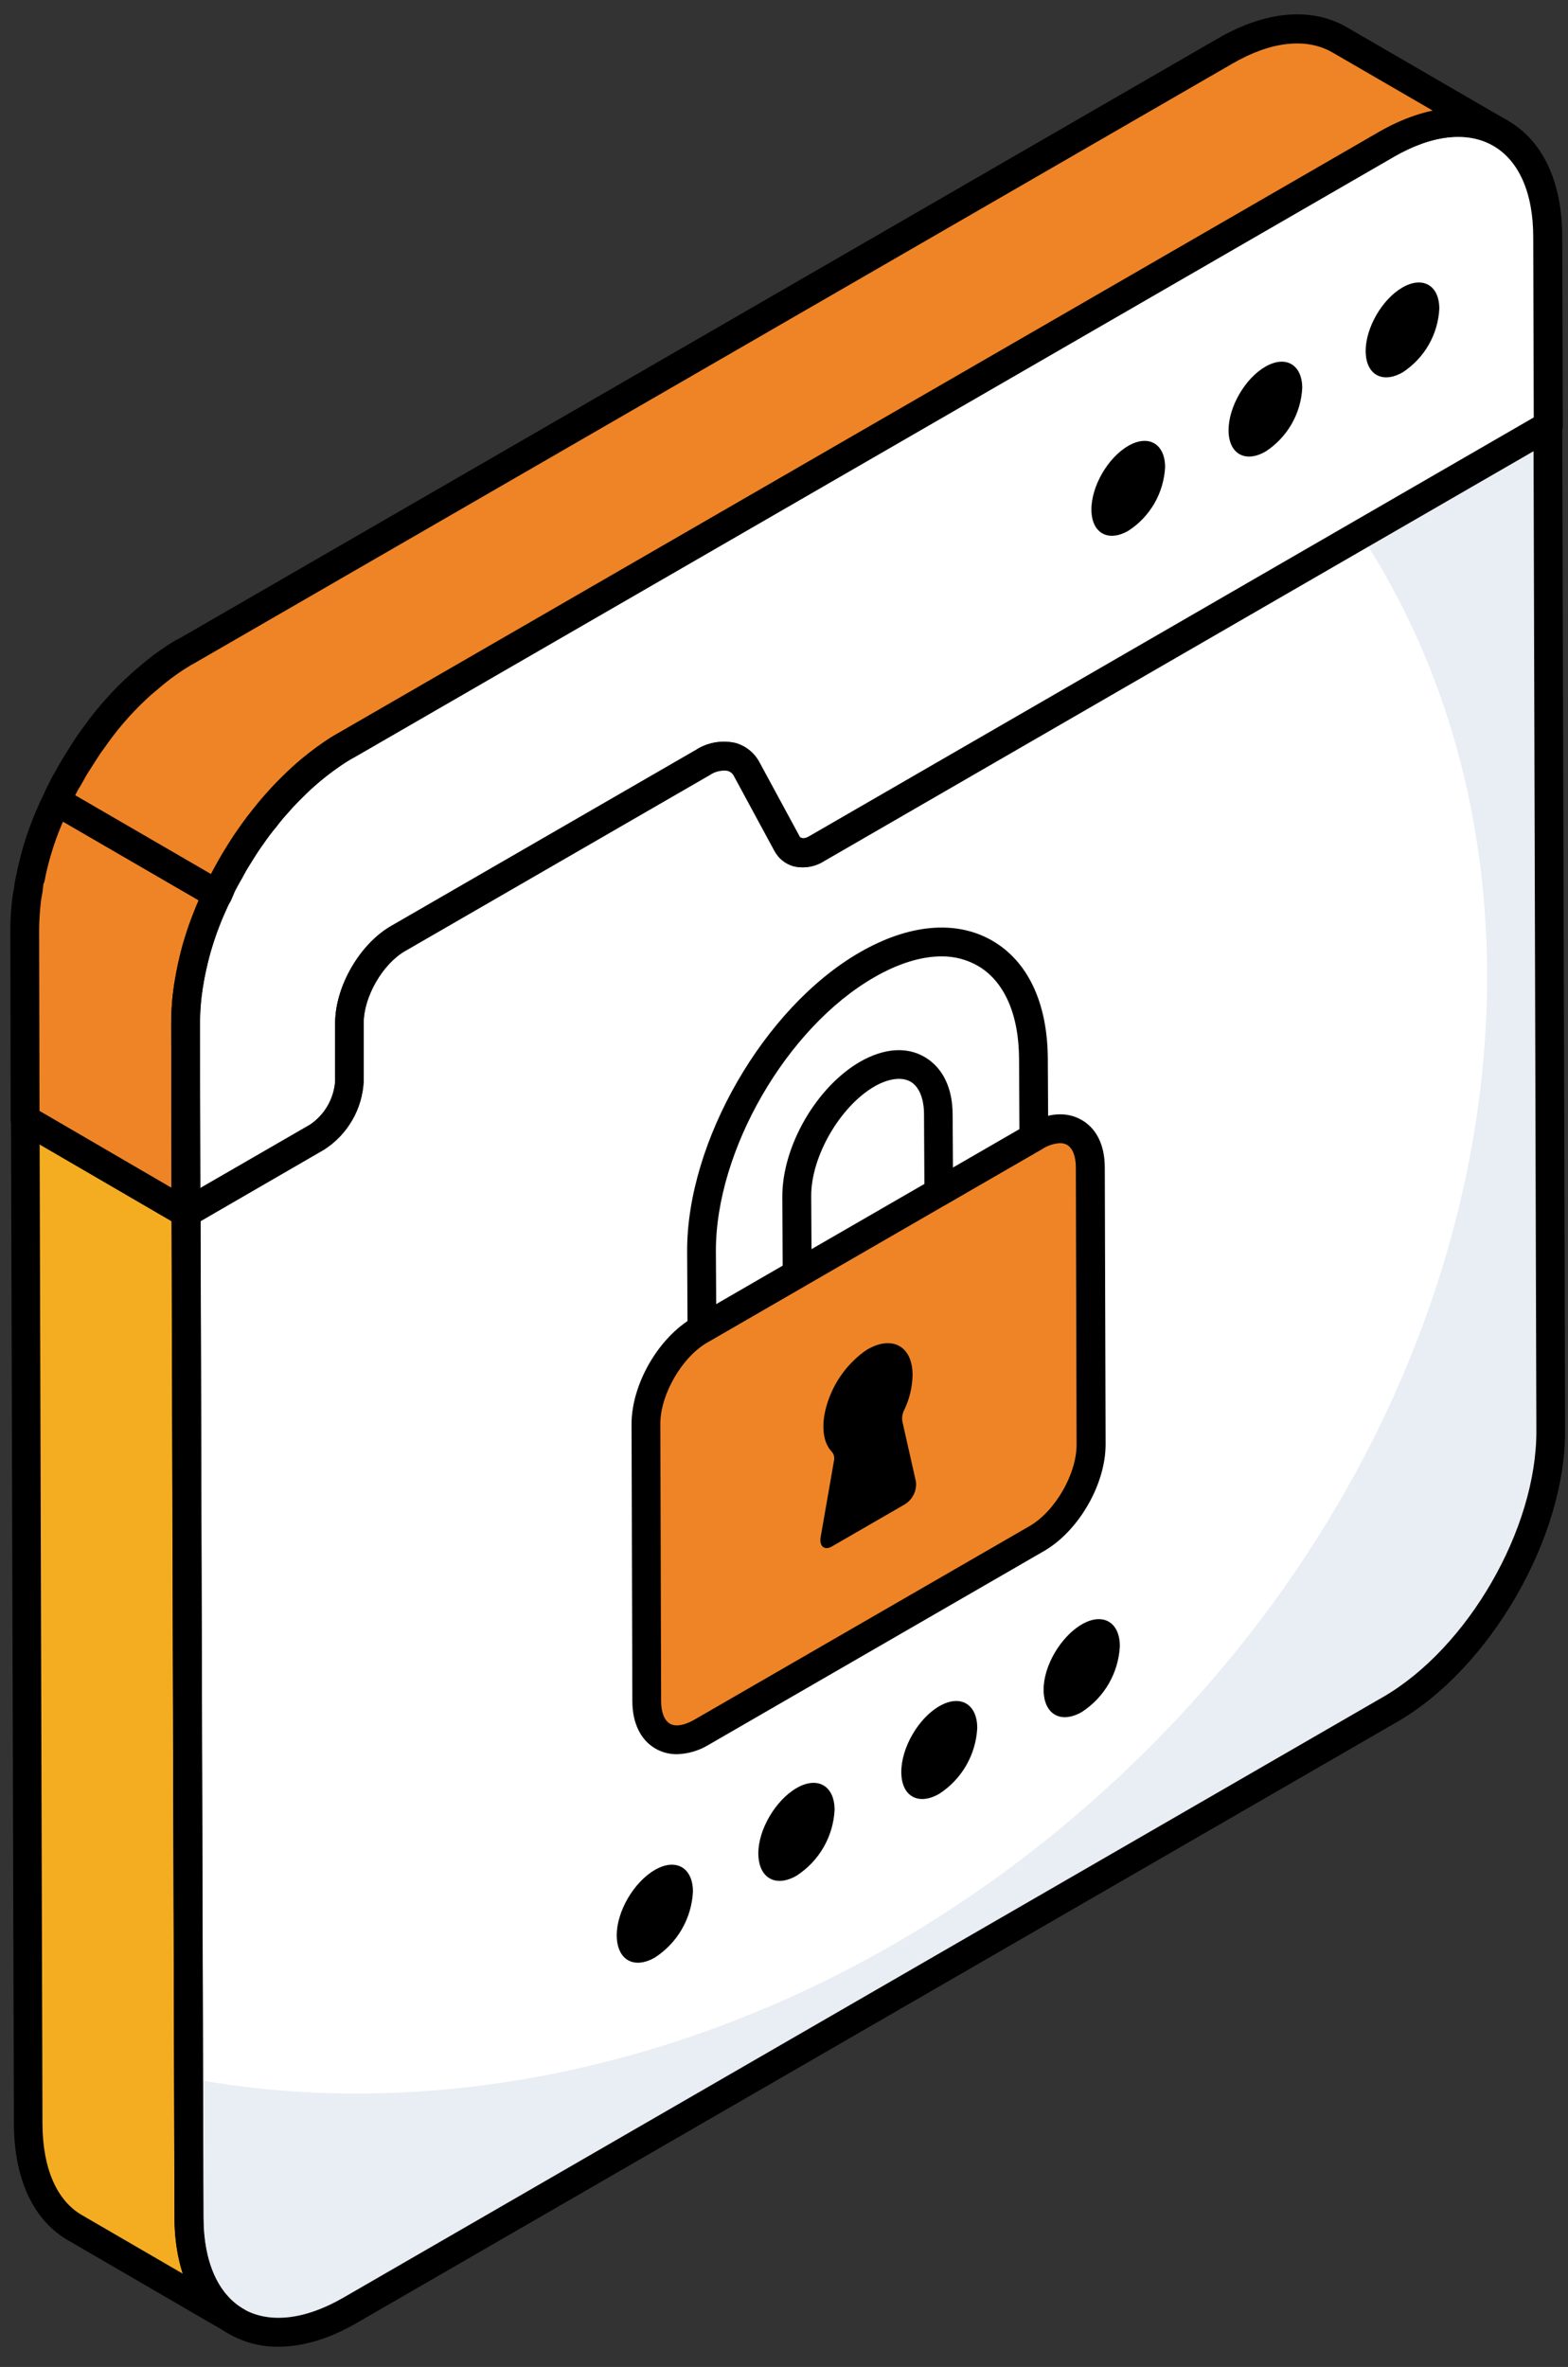 <svg width="57" height="86" viewBox="0 0 57 86" fill="none" xmlns="http://www.w3.org/2000/svg">
<rect x="0" y="0" width="57" height="86" fill="#333333" stroke="none"/>
<g clip-path="url(#clip0_2279_8401)">
<path d="M29.688 30.832L56.274 15.473L56.378 51.996C56.388 55.708 53.779 60.236 50.541 62.105L12.749 83.928C9.518 85.793 6.881 84.292 6.881 80.58L6.778 44.058L11.544 41.307C11.887 41.084 12.172 40.783 12.376 40.429C12.581 40.075 12.699 39.677 12.721 39.269V37.157C12.721 36.026 13.51 34.654 14.486 34.092L25.562 27.696C26.252 27.299 26.872 27.401 27.17 27.943L28.641 30.656C28.817 31.03 29.234 31.094 29.688 30.832Z" fill="white"/>
<path d="M56.388 52.005C56.388 55.722 53.788 60.241 50.544 62.119L12.751 83.939C9.52 85.804 6.884 84.306 6.866 80.589L6.853 75.505C17.835 77.576 30.615 73.902 40.533 64.694C54.471 51.782 57.978 32.446 49.465 19.429L56.283 15.487L56.388 52.005Z" fill="#E9EDF4"/>
<path d="M8.586 84.345L2.719 80.951C1.668 80.347 1.024 79.053 1.012 77.194L0.907 40.677L6.752 44.08L6.86 80.589C6.876 82.426 7.52 83.728 8.586 84.345Z" fill="#F4AD21"/>
<path d="M50.38 5.249C53.619 3.38 56.247 4.881 56.263 8.602L56.282 15.479L29.689 30.837C29.235 31.1 28.826 31.036 28.62 30.665L27.15 27.952C26.852 27.41 26.23 27.308 25.542 27.705L14.466 34.101C13.49 34.663 12.698 36.035 12.701 37.165V39.278C12.679 39.686 12.561 40.083 12.356 40.437C12.152 40.792 11.867 41.092 11.524 41.316L6.758 44.066L6.739 37.191C6.738 36.835 6.759 36.479 6.803 36.125C7.224 32.644 9.648 28.761 12.582 27.068L50.38 5.249Z" fill="white"/>
<path d="M1.884 29.477C1.6 30.099 1.376 30.745 1.214 31.408C1.175 31.565 1.135 31.736 1.109 31.893C1.09 31.949 1.077 32.007 1.069 32.066C1.046 32.18 1.029 32.295 1.018 32.411C0.994 32.515 0.976 32.62 0.964 32.727C0.923 33.084 0.901 33.444 0.898 33.804L0.912 40.673L6.757 44.077L6.743 37.193C6.747 36.837 6.769 36.483 6.811 36.13C6.837 35.905 6.876 35.695 6.914 35.472V35.459C6.954 35.262 6.994 35.065 7.047 34.855C7.1 34.615 7.165 34.378 7.244 34.145C7.311 33.918 7.39 33.695 7.48 33.476C7.599 33.153 7.755 32.828 7.905 32.508L2.051 29.115C1.994 29.23 1.932 29.353 1.884 29.477Z" fill="#EF8426"/>
<path d="M48.7 1.445C47.636 0.828 46.165 0.907 44.536 1.853L6.744 23.671H6.732C6.718 23.684 6.706 23.698 6.692 23.698C6.334 23.91 5.991 24.147 5.667 24.407L5.149 24.84C4.543 25.38 3.997 25.983 3.522 26.64C3.391 26.823 3.258 26.985 3.14 27.179L2.785 27.729C2.668 27.914 2.562 28.111 2.457 28.295C2.352 28.48 2.247 28.689 2.155 28.873C2.114 28.949 2.084 29.03 2.046 29.11L7.9 32.502C7.962 32.364 8.012 32.225 8.072 32.092C8.178 31.907 8.269 31.723 8.374 31.553C8.48 31.343 8.611 31.146 8.742 30.936C8.873 30.725 8.992 30.54 9.136 30.344C9.277 30.134 9.431 29.932 9.596 29.74C9.73 29.558 9.875 29.386 10.029 29.222C10.161 29.063 10.292 28.92 10.437 28.775C10.647 28.564 10.858 28.354 11.067 28.171C11.371 27.902 11.691 27.652 12.026 27.422C12.186 27.307 12.352 27.202 12.525 27.106C12.539 27.094 12.552 27.094 12.565 27.08H12.578L50.371 5.263C52 4.315 53.477 4.227 54.535 4.841L48.7 1.445Z" fill="#EF8426"/>
<path d="M10.117 85.265C9.49 85.272 8.871 85.111 8.326 84.801C7.054 84.07 6.35 82.573 6.345 80.591L6.241 44.068C6.24 43.976 6.264 43.886 6.31 43.806C6.356 43.726 6.422 43.66 6.502 43.614L11.268 40.862C11.531 40.685 11.75 40.451 11.909 40.176C12.068 39.902 12.162 39.595 12.184 39.279V37.165C12.184 35.85 13.072 34.304 14.21 33.647L25.288 27.251C25.501 27.112 25.741 27.018 25.991 26.974C26.242 26.93 26.5 26.938 26.748 26.996C26.931 27.049 27.102 27.139 27.251 27.26C27.399 27.381 27.521 27.531 27.61 27.7L29.081 30.416C29.177 30.477 29.283 30.463 29.426 30.378L56.01 15.02C56.089 14.976 56.178 14.953 56.269 14.953C56.359 14.953 56.449 14.976 56.528 15.02C56.608 15.065 56.674 15.131 56.72 15.21C56.766 15.29 56.79 15.38 56.79 15.472L56.894 51.994C56.906 55.872 54.17 60.611 50.795 62.559L13.002 84.382C11.996 84.972 11.014 85.265 10.117 85.265ZM7.287 44.367L7.391 80.585C7.391 82.182 7.908 83.355 8.847 83.894C9.786 84.432 11.082 84.292 12.481 83.483L50.274 61.66C53.359 59.879 55.86 55.547 55.85 51.996L55.748 16.378L29.951 31.286C29.788 31.389 29.606 31.459 29.416 31.491C29.226 31.523 29.032 31.517 28.844 31.472C28.698 31.431 28.561 31.36 28.443 31.265C28.324 31.169 28.226 31.051 28.154 30.917L26.684 28.2C26.661 28.153 26.629 28.111 26.589 28.078C26.549 28.044 26.503 28.019 26.453 28.004C26.223 27.968 25.988 28.023 25.799 28.157L14.721 34.553C13.903 35.024 13.216 36.22 13.218 37.164V39.278C13.195 39.778 13.052 40.264 12.802 40.698C12.551 41.131 12.2 41.498 11.779 41.768L7.287 44.367Z" fill="black"/>
<path d="M8.587 84.868C8.494 84.869 8.403 84.844 8.324 84.796L2.473 81.398C1.218 80.679 0.519 79.184 0.505 77.193L0.4 40.674C0.398 40.581 0.421 40.49 0.467 40.409C0.512 40.328 0.578 40.261 0.659 40.215C0.739 40.168 0.83 40.144 0.923 40.145C1.015 40.146 1.106 40.172 1.185 40.22L7.03 43.623C7.109 43.668 7.175 43.734 7.221 43.813C7.267 43.892 7.291 43.982 7.291 44.073L7.396 80.591C7.406 82.178 7.924 83.352 8.849 83.892C8.954 83.946 9.037 84.035 9.084 84.143C9.132 84.251 9.141 84.372 9.111 84.486C9.08 84.6 9.011 84.7 8.916 84.769C8.821 84.839 8.705 84.874 8.587 84.868ZM1.441 41.581L1.544 77.184C1.554 78.785 2.062 79.961 2.989 80.489L6.647 82.613C6.442 81.959 6.339 81.278 6.343 80.592L6.235 44.367L1.441 41.581Z" fill="black"/>
<path d="M6.764 44.591C6.672 44.59 6.582 44.566 6.502 44.52C6.422 44.474 6.356 44.409 6.31 44.329C6.265 44.25 6.241 44.16 6.241 44.068L6.222 37.191C6.222 36.814 6.244 36.437 6.289 36.062C6.738 32.349 9.277 28.374 12.329 26.614L50.122 4.796C51.865 3.794 53.527 3.645 54.809 4.38C56.091 5.116 56.785 6.612 56.79 8.6L56.811 15.477C56.811 15.569 56.787 15.659 56.741 15.739C56.695 15.819 56.629 15.885 56.548 15.931L29.956 31.289C29.793 31.393 29.611 31.462 29.421 31.494C29.23 31.526 29.035 31.52 28.848 31.476C28.701 31.434 28.565 31.363 28.446 31.268C28.328 31.172 28.229 31.054 28.157 30.92L26.687 28.204C26.664 28.157 26.632 28.115 26.592 28.081C26.552 28.047 26.506 28.022 26.456 28.007C26.226 27.975 25.993 28.03 25.802 28.16L14.725 34.556C13.907 35.027 13.22 36.223 13.222 37.167V39.281C13.198 39.781 13.056 40.268 12.805 40.701C12.555 41.134 12.204 41.501 11.782 41.771L7.033 44.52C6.952 44.568 6.859 44.592 6.764 44.591ZM50.641 5.711L12.849 27.529C10.107 29.113 7.732 32.839 7.327 36.197C7.285 36.529 7.265 36.863 7.266 37.198L7.282 43.17L11.266 40.87C11.529 40.693 11.748 40.459 11.907 40.185C12.066 39.91 12.16 39.604 12.183 39.288V37.174C12.183 35.859 13.07 34.312 14.209 33.655L25.286 27.26C25.499 27.122 25.738 27.028 25.989 26.984C26.239 26.94 26.496 26.947 26.744 27.004C26.928 27.057 27.099 27.147 27.248 27.268C27.396 27.389 27.518 27.539 27.607 27.708L29.079 30.424C29.176 30.485 29.281 30.471 29.424 30.387L55.755 15.185L55.736 8.612C55.736 7.012 55.218 5.835 54.277 5.295C53.337 4.755 52.034 4.9 50.638 5.711H50.641Z" fill="black"/>
<path d="M6.758 44.594C6.666 44.594 6.575 44.57 6.496 44.523L0.649 41.12C0.57 41.075 0.504 41.01 0.458 40.93C0.412 40.851 0.388 40.761 0.388 40.67L0.375 33.8C0.377 33.421 0.4 33.043 0.444 32.666C0.457 32.536 0.479 32.407 0.507 32.28C0.517 32.168 0.535 32.058 0.559 31.948C0.567 31.882 0.582 31.817 0.602 31.753C0.628 31.598 0.668 31.434 0.706 31.281C0.873 30.592 1.104 29.921 1.396 29.275C1.438 29.17 1.484 29.07 1.534 28.972C1.604 28.826 1.728 28.712 1.879 28.654C1.949 28.625 2.023 28.61 2.098 28.61C2.174 28.61 2.248 28.625 2.318 28.654L8.169 32.047C8.283 32.112 8.367 32.217 8.406 32.341C8.445 32.466 8.436 32.6 8.38 32.718C8.207 33.105 8.075 33.376 7.973 33.65C7.887 33.857 7.812 34.068 7.748 34.283C7.674 34.505 7.611 34.731 7.56 34.96C7.507 35.175 7.469 35.364 7.431 35.553C7.388 35.805 7.355 35.988 7.331 36.183C7.293 36.516 7.273 36.85 7.27 37.184L7.282 44.066C7.282 44.203 7.228 44.335 7.131 44.432C7.034 44.529 6.902 44.584 6.765 44.584L6.758 44.594ZM1.436 40.368L6.233 43.16L6.223 37.189C6.225 36.815 6.248 36.441 6.29 36.069C6.316 35.849 6.352 35.645 6.39 35.434C6.444 35.146 6.485 34.941 6.539 34.723C6.596 34.47 6.665 34.22 6.747 33.974C6.813 33.754 6.898 33.512 6.996 33.27C7.063 33.098 7.144 32.904 7.229 32.715L2.29 29.852C2.053 30.394 1.864 30.956 1.724 31.531C1.686 31.679 1.65 31.834 1.626 31.98C1.617 32.031 1.6 32.081 1.577 32.128C1.562 32.264 1.551 32.349 1.543 32.425C1.505 32.613 1.496 32.691 1.486 32.77C1.446 33.114 1.425 33.459 1.422 33.805L1.436 40.368Z" fill="black"/>
<path d="M41.013 16.201C41.755 15.773 42.35 16.127 42.354 16.971C42.33 17.434 42.197 17.886 41.966 18.288C41.734 18.689 41.41 19.031 41.021 19.283C40.283 19.71 39.679 19.37 39.675 18.517C39.672 17.665 40.274 16.628 41.013 16.201Z" fill="black"/>
<path d="M45.998 13.323C46.74 12.895 47.336 13.25 47.339 14.093C47.316 14.556 47.183 15.007 46.951 15.409C46.719 15.811 46.396 16.152 46.007 16.405C45.268 16.831 44.664 16.491 44.661 15.639C44.657 14.786 45.26 13.749 45.998 13.323Z" fill="black"/>
<path d="M50.981 10.446C51.723 10.017 52.32 10.372 52.322 11.214C52.299 11.677 52.166 12.128 51.935 12.53C51.704 12.932 51.38 13.274 50.992 13.527C50.253 13.953 49.649 13.613 49.645 12.76C49.642 11.908 50.244 10.871 50.981 10.446Z" fill="black"/>
<path d="M7.904 33.025C7.812 33.025 7.721 33.001 7.64 32.954L1.789 29.562C1.674 29.497 1.589 29.39 1.55 29.264C1.511 29.138 1.522 29.002 1.58 28.884C1.64 28.745 1.666 28.685 1.697 28.626C1.825 28.367 1.909 28.197 2.013 28.026L2.091 27.886C2.173 27.739 2.263 27.589 2.351 27.446L2.696 26.895C2.784 26.759 2.878 26.63 2.974 26.497L3.092 26.335C3.592 25.647 4.164 25.015 4.798 24.448L5.316 24.007C5.662 23.728 6.028 23.475 6.41 23.247H6.424C6.455 23.227 6.488 23.21 6.522 23.196L44.273 1.397C46.011 0.391 47.676 0.246 48.962 0.991L54.807 4.38C54.927 4.449 55.015 4.563 55.051 4.696C55.087 4.829 55.069 4.971 55 5.091C54.932 5.211 54.818 5.299 54.685 5.335C54.551 5.372 54.409 5.353 54.289 5.285C53.35 4.745 52.06 4.891 50.655 5.707L12.862 27.529L12.8 27.558C12.645 27.645 12.494 27.741 12.35 27.845C12.032 28.063 11.727 28.3 11.439 28.556C11.239 28.728 11.037 28.933 10.835 29.135C10.7 29.27 10.579 29.403 10.457 29.548C10.311 29.704 10.175 29.869 10.05 30.041C9.886 30.231 9.734 30.431 9.594 30.639C9.451 30.835 9.328 31.018 9.218 31.203L9.137 31.332C9.04 31.484 8.947 31.631 8.869 31.784C8.791 31.938 8.736 32.016 8.683 32.116L8.553 32.35C8.536 32.387 8.508 32.452 8.483 32.523L8.393 32.728C8.362 32.794 8.318 32.853 8.264 32.901C8.209 32.949 8.145 32.985 8.075 33.006C8.02 33.022 7.962 33.028 7.904 33.025ZM2.727 28.899L7.668 31.769L7.747 31.626C7.811 31.508 7.872 31.396 7.939 31.28C8.011 31.136 8.122 30.958 8.236 30.776L8.31 30.659C8.431 30.457 8.572 30.247 8.726 30.036C8.876 29.814 9.039 29.601 9.213 29.398C9.349 29.21 9.497 29.03 9.656 28.861C9.782 28.711 9.924 28.556 10.079 28.398C10.296 28.181 10.515 27.964 10.733 27.772C11.053 27.489 11.39 27.226 11.742 26.983C11.915 26.861 12.088 26.749 12.271 26.65H12.281C12.316 26.628 12.353 26.609 12.391 26.593L50.12 4.808C50.731 4.444 51.397 4.179 52.091 4.023L48.438 1.906C47.488 1.357 46.194 1.502 44.798 2.313L7.005 24.133L6.947 24.162C6.614 24.361 6.296 24.582 5.994 24.825L5.492 25.247C4.918 25.76 4.401 26.333 3.949 26.956L3.828 27.128C3.744 27.246 3.656 27.358 3.585 27.474L3.23 28.026C3.148 28.152 3.076 28.285 3.004 28.414L2.916 28.568C2.845 28.673 2.786 28.789 2.731 28.899H2.727Z" fill="black"/>
<path d="M37.646 41.285C38.74 40.653 39.628 41.159 39.632 42.417L39.661 52.483C39.661 53.741 38.781 55.27 37.687 55.903L25.498 62.94C24.404 63.572 23.516 63.065 23.512 61.808L23.483 51.74C23.483 50.484 24.363 48.953 25.457 48.322L37.646 41.285Z" fill="#EF8426"/>
<path d="M39.649 52.477C39.663 53.733 38.771 55.261 37.677 55.896L25.499 62.94C24.404 63.575 23.512 63.062 23.512 61.806L23.498 57.333C24.729 57.755 26.022 57.969 27.323 57.968C32.983 57.968 37.59 54.037 37.59 49.188C37.59 46.782 36.469 44.608 34.631 43.027L37.644 41.284C38.738 40.649 39.63 41.162 39.63 42.418L39.649 52.477Z" fill="#EF8426"/>
<path d="M24.608 63.737C24.335 63.74 24.066 63.669 23.829 63.534C23.289 63.223 22.989 62.609 22.987 61.808L22.958 51.742C22.958 50.294 23.936 48.594 25.201 47.868L37.39 40.831C38.091 40.427 38.77 40.378 39.318 40.691C39.865 41.003 40.16 41.614 40.161 42.416L40.191 52.484C40.191 53.93 39.212 55.63 37.947 56.358L25.759 63.396C25.411 63.608 25.015 63.725 24.608 63.737ZM38.532 41.535C38.31 41.548 38.094 41.618 37.906 41.738L25.717 48.776C24.785 49.312 24.002 50.674 24.004 51.739L24.033 61.806C24.033 62.212 24.151 62.51 24.352 62.628C24.554 62.745 24.87 62.695 25.236 62.486L37.425 55.449C38.356 54.912 39.14 53.551 39.136 52.486L39.109 42.416C39.109 42.013 38.991 41.714 38.789 41.597C38.711 41.554 38.622 41.533 38.532 41.535Z" fill="black"/>
<path d="M31.507 35.062C34.852 33.13 37.557 34.672 37.568 38.497L37.583 41.319L34.132 43.317L34.116 40.494C34.116 38.874 32.953 38.213 31.528 39.032C30.102 39.852 28.958 41.845 28.963 43.466L28.979 46.289L25.519 48.285L25.503 45.464C25.498 41.638 28.178 36.982 31.507 35.062Z" fill="white"/>
<path d="M25.517 48.81C25.425 48.81 25.335 48.785 25.256 48.739C25.177 48.694 25.11 48.628 25.064 48.549C25.018 48.47 24.994 48.38 24.994 48.289L24.979 45.465C24.966 41.479 27.778 36.609 31.246 34.607C33.038 33.572 34.749 33.42 36.063 34.174C37.376 34.928 38.085 36.457 38.09 38.488L38.106 41.31C38.107 41.402 38.083 41.493 38.038 41.573C37.992 41.653 37.925 41.72 37.845 41.766L34.385 43.764C34.306 43.808 34.217 43.831 34.126 43.831C34.036 43.831 33.947 43.808 33.868 43.764C33.788 43.719 33.722 43.653 33.676 43.574C33.63 43.495 33.605 43.405 33.605 43.313L33.59 40.489C33.59 39.91 33.408 39.477 33.098 39.3C32.787 39.122 32.304 39.18 31.793 39.472C30.541 40.195 29.484 42.017 29.489 43.452L29.505 46.275C29.505 46.367 29.48 46.458 29.434 46.537C29.388 46.617 29.322 46.684 29.243 46.73L25.791 48.727C25.709 48.779 25.614 48.808 25.517 48.81ZM34.225 34.749C33.486 34.749 32.648 35.006 31.769 35.515C28.59 37.348 26.014 41.81 26.024 45.462L26.035 47.383L28.451 45.986L28.439 43.467C28.439 41.645 29.674 39.498 31.264 38.578C32.126 38.085 32.956 38.019 33.614 38.406C34.271 38.792 34.629 39.524 34.63 40.499L34.642 42.421L37.058 41.025L37.045 38.506C37.045 36.858 36.506 35.645 35.541 35.089C35.141 34.861 34.686 34.743 34.225 34.749Z" fill="black"/>
<path d="M31.538 49.026C32.446 48.508 33.172 48.919 33.174 49.956C33.166 50.388 33.067 50.813 32.883 51.203C32.807 51.338 32.779 51.494 32.803 51.647L33.298 53.844C33.313 54.003 33.284 54.163 33.213 54.306C33.142 54.449 33.033 54.57 32.898 54.655L30.237 56.191C29.971 56.344 29.773 56.179 29.833 55.846L30.315 53.084C30.33 53.025 30.331 52.962 30.317 52.901C30.302 52.841 30.273 52.786 30.232 52.739C29.971 52.468 29.863 51.987 29.978 51.359C30.152 50.507 30.618 49.742 31.297 49.198C31.374 49.136 31.454 49.078 31.538 49.026Z" fill="black"/>
<path d="M23.809 67.939C24.575 67.497 25.19 67.863 25.19 68.733C25.165 69.212 25.027 69.679 24.787 70.094C24.547 70.51 24.212 70.862 23.809 71.123C23.046 71.563 22.429 71.211 22.42 70.331C22.411 69.451 23.046 68.379 23.809 67.939Z" fill="black"/>
<path d="M28.958 64.966C29.726 64.523 30.339 64.89 30.339 65.76C30.315 66.239 30.177 66.706 29.937 67.121C29.697 67.537 29.361 67.889 28.958 68.15C28.196 68.59 27.578 68.238 27.567 67.358C27.557 66.478 28.197 65.406 28.958 64.966Z" fill="black"/>
<path d="M34.144 61.993C34.91 61.549 35.525 61.915 35.525 62.786C35.5 63.265 35.362 63.732 35.122 64.147C34.882 64.562 34.547 64.915 34.144 65.175C33.382 65.615 32.764 65.265 32.764 64.383C32.764 63.501 33.382 62.433 34.144 61.993Z" fill="black"/>
<path d="M39.328 59.018C40.096 58.576 40.709 58.942 40.709 59.813C40.684 60.292 40.546 60.759 40.306 61.174C40.066 61.589 39.731 61.941 39.328 62.202C38.565 62.642 37.947 62.291 37.937 61.41C37.927 60.528 38.567 59.459 39.328 59.018Z" fill="black"/>
</g>
<defs>
<clipPath id="clip0_2279_8401">
<rect width="56.525" height="84.743" fill="white" transform="translate(0.375 0.522)"/>
</clipPath>
</defs>
</svg>
